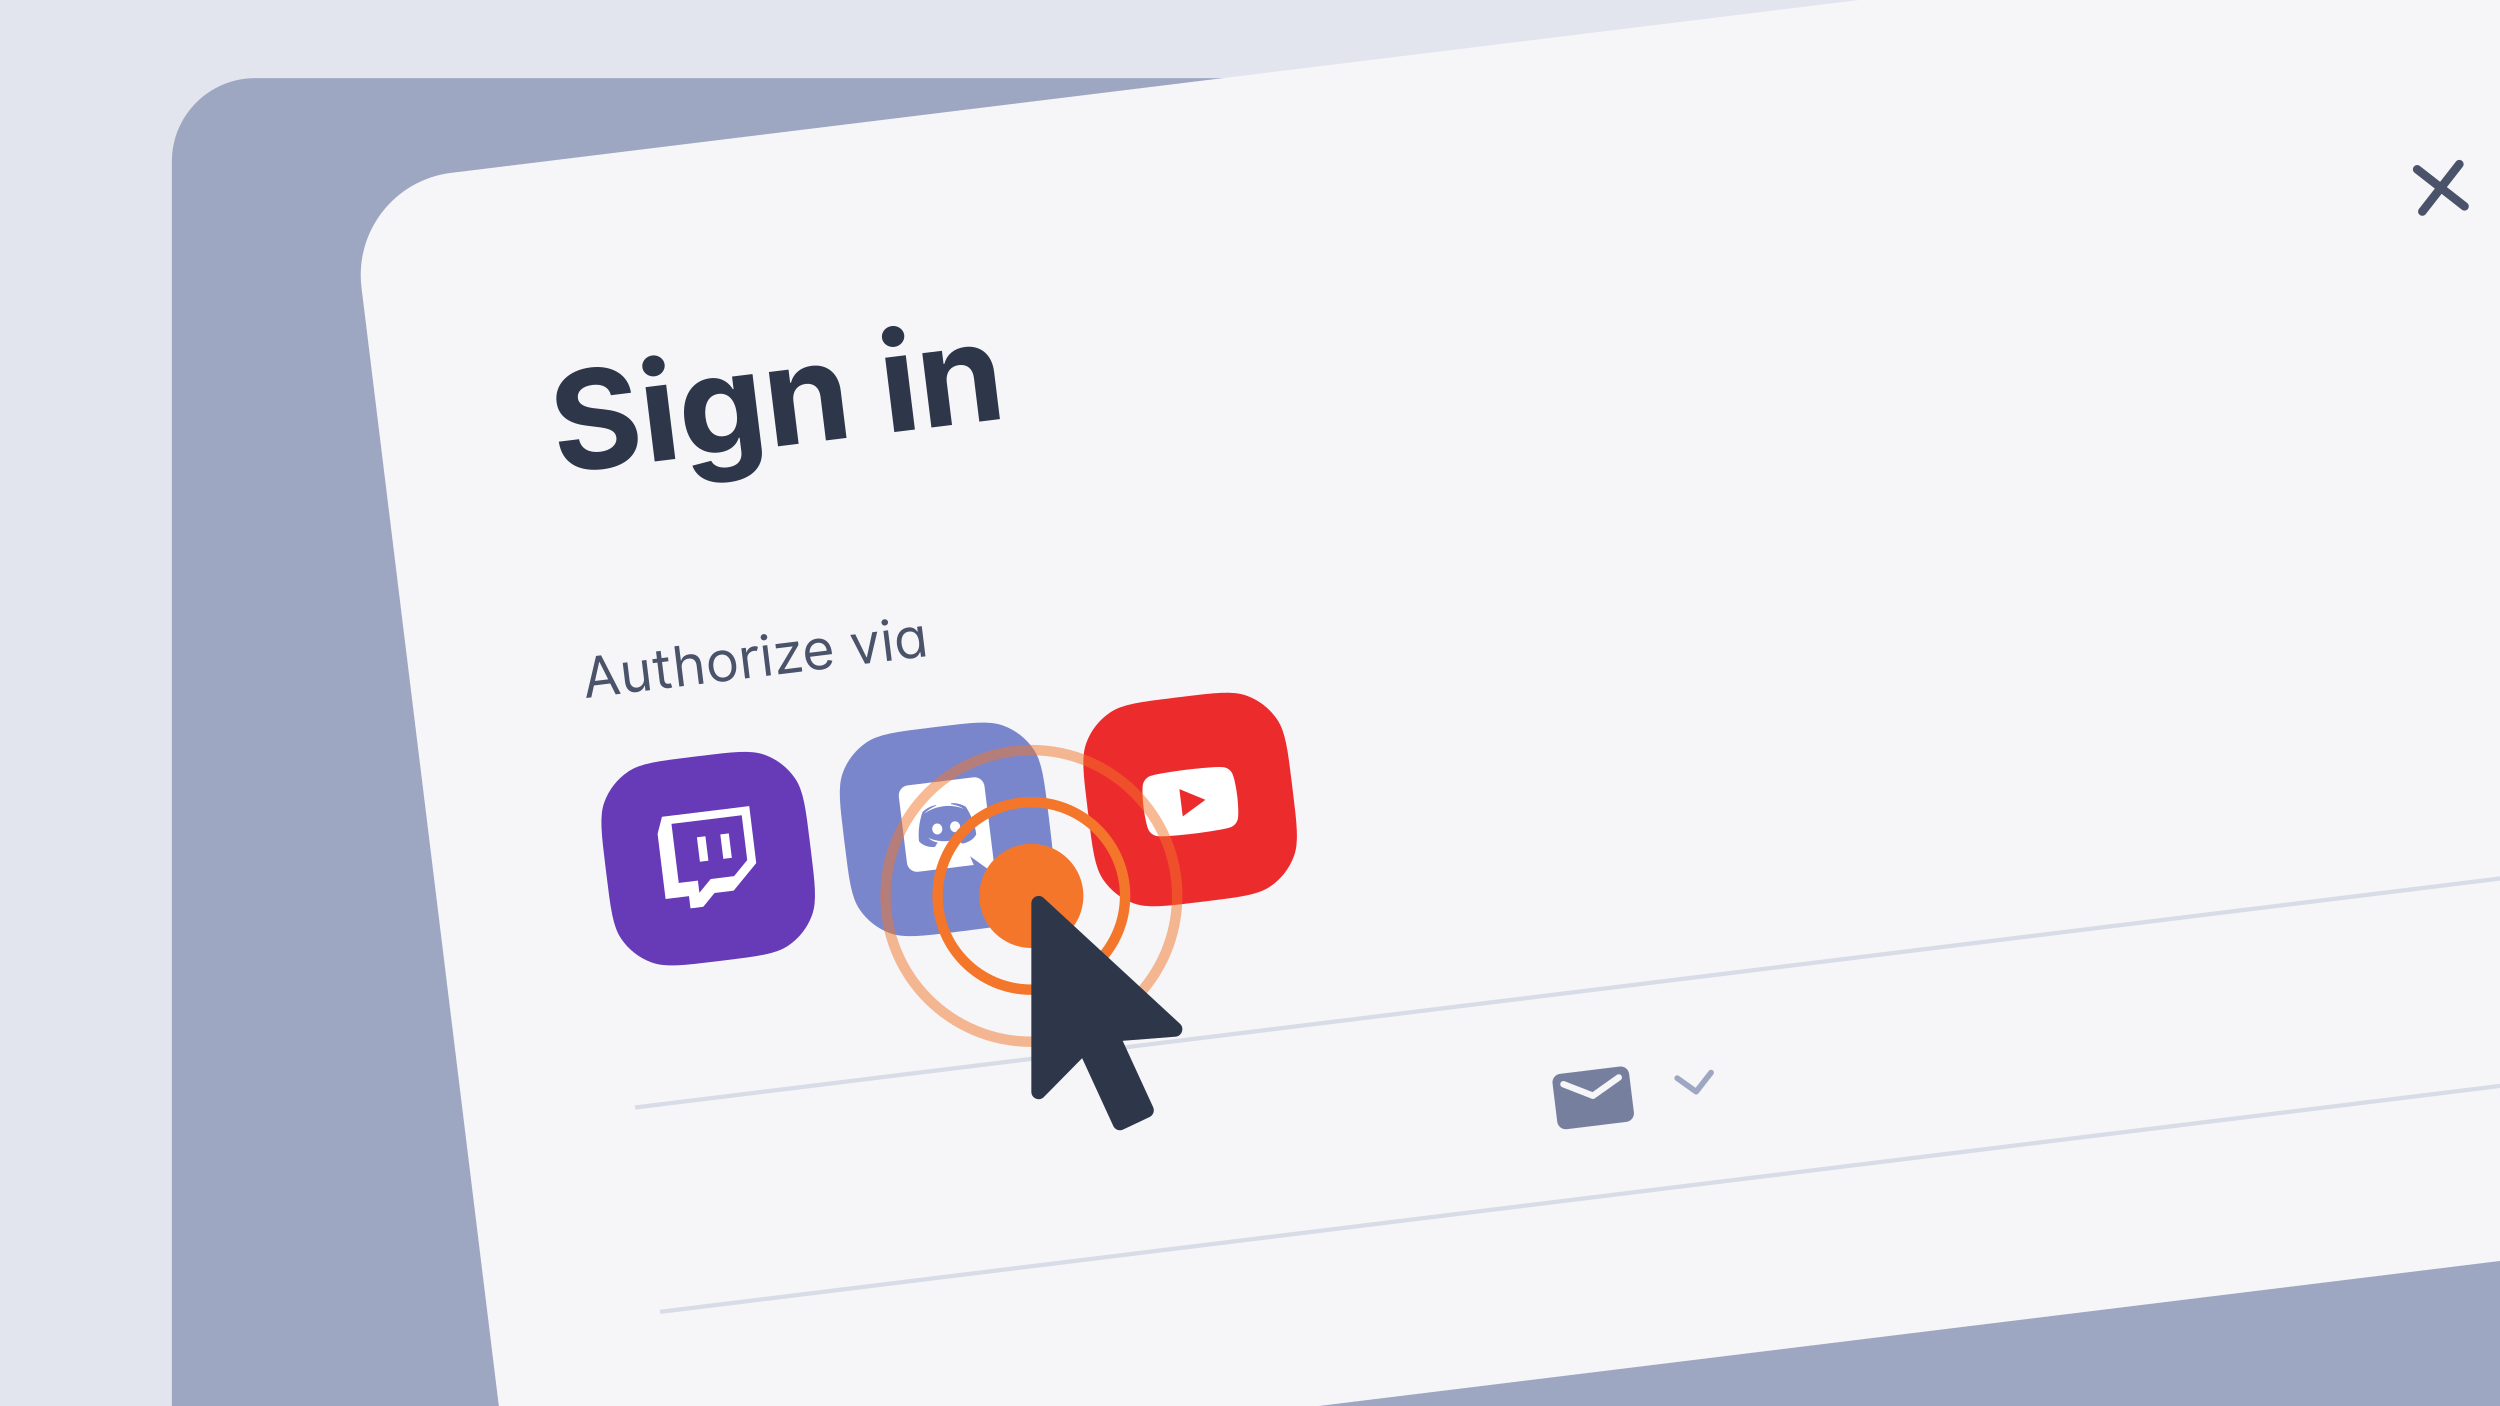 <svg width="480" height="270" viewBox="0 0 480 270" fill="none" xmlns="http://www.w3.org/2000/svg">
<rect x="0" y="0" width="480" height="270" fill="#333333" stroke="none"/>
<g clip-path="url(#clip0_8062_77756)">
<path d="M480 0H0V270H480V0Z" fill="#E2E5ED"/>
<path d="M511 15H49C40.163 15 33 22.163 33 31V288C33 296.837 40.163 304 49 304H511C519.837 304 527 296.837 527 288V31C527 22.163 519.837 15 511 15Z" fill="#9EA7C2"/>
<path d="M492.043 -16.591L86.617 33.189C75.783 34.519 68.078 44.38 69.409 55.215L95.704 269.371C97.034 280.205 106.896 287.91 117.73 286.58L523.156 236.8C533.99 235.469 541.695 225.608 540.364 214.774L514.069 0.617C512.739 -10.217 502.878 -17.922 492.043 -16.591Z" fill="#F6F6F9"/>
<path d="M117.29 75.88L121.145 75.407C120.673 72.023 117.599 70.025 113.363 70.545C109.193 71.057 106.42 73.736 106.862 77.189C107.198 79.995 109.373 81.359 112.682 81.735L114.817 82.001C116.95 82.248 118.175 82.701 118.341 83.982C118.503 85.376 117.301 86.486 115.257 86.737C113.167 86.993 111.544 86.212 111.18 84.324L107.288 84.802C107.895 88.904 111.101 90.67 115.718 90.103C120.362 89.532 122.82 86.977 122.402 83.493C122.003 80.327 119.41 78.939 116.012 78.602L114.253 78.403C112.553 78.225 111.093 77.782 110.953 76.413C110.803 75.187 111.779 74.152 113.748 73.911C115.671 73.674 116.958 74.403 117.29 75.88ZM125.7 88.604L129.657 88.118L127.905 73.851L123.948 74.337L125.7 88.604ZM125.71 72.253C126.89 72.109 127.745 71.089 127.609 69.984C127.475 68.888 126.398 68.105 125.218 68.25C124.048 68.394 123.193 69.413 123.327 70.509C123.463 71.615 124.54 72.397 125.71 72.253ZM139.948 92.587C144.025 92.086 146.695 89.873 146.247 86.222L144.478 71.816L140.549 72.298L140.843 74.695L140.695 74.713C140.023 73.617 138.687 72.338 136.3 72.631C133.17 73.016 130.821 75.774 131.418 80.632C132 85.379 134.845 87.273 138.059 86.879C140.334 86.599 141.467 85.301 141.842 84.057L142.009 84.037L142.33 86.647C142.57 88.606 141.41 89.522 139.691 89.733C137.945 89.948 136.969 89.294 136.538 88.47L132.939 89.412C133.689 91.602 136.102 93.059 139.948 92.587ZM138.948 83.752C137.006 83.991 135.758 82.579 135.456 80.118C135.158 77.693 135.99 75.866 137.95 75.625C139.872 75.389 141.15 76.882 141.456 79.381C141.765 81.898 140.852 83.519 138.948 83.752ZM152.323 76.962C152.106 75.122 153.07 73.91 154.668 73.714C156.256 73.519 157.34 74.442 157.546 76.189L158.574 84.567L162.531 84.081L161.416 74.997C161.007 71.672 158.806 69.868 155.834 70.233C153.716 70.493 152.311 71.721 151.874 73.463L151.707 73.483L151.398 70.966L147.627 71.429L149.379 85.696L153.336 85.21L152.323 76.962ZM171.704 82.955L175.661 82.469L173.909 68.202L169.952 68.688L171.704 82.955ZM171.714 66.605C172.893 66.46 173.749 65.44 173.613 64.335C173.478 63.239 172.402 62.456 171.222 62.601C170.052 62.745 169.196 63.765 169.331 64.861C169.467 65.966 170.543 66.748 171.714 66.605ZM181.774 73.346C181.558 71.506 182.522 70.294 184.119 70.097C185.708 69.903 186.792 70.825 186.997 72.573L188.026 80.951L191.983 80.465L190.867 71.381C190.459 68.056 188.258 66.252 185.285 66.617C183.167 66.877 181.763 68.105 181.326 69.847L181.159 69.867L180.85 67.35L177.078 67.813L178.83 82.08L182.787 81.594L181.774 73.346Z" fill="#2E364A"/>
<path d="M471.543 31.015L464.445 40.101C464.165 40.459 464.228 40.977 464.586 41.257C464.945 41.537 465.462 41.473 465.742 41.115L472.841 32.029C473.121 31.671 473.057 31.154 472.699 30.873C472.34 30.593 471.823 30.657 471.543 31.015Z" fill="#4A536A"/>
<path d="M473.691 38.965L464.606 31.867C464.248 31.587 463.73 31.651 463.45 32.009L463.45 32.009C463.17 32.367 463.234 32.885 463.592 33.165L472.677 40.263C473.036 40.543 473.553 40.48 473.833 40.121C474.113 39.763 474.05 39.245 473.691 38.965Z" fill="#4A536A"/>
<path d="M113.531 133.895L114.039 131.611L117.164 131.227L118.21 133.32L119.191 133.2L115.405 125.82L114.439 125.939L112.55 134.015L113.531 133.895ZM114.232 130.745L115.041 127.106L115.102 127.098L116.768 130.433L114.232 130.745ZM123.636 130.249C123.769 131.335 123 131.935 122.336 132.017C121.596 132.108 121.001 131.629 120.898 130.784L120.453 127.162L119.562 127.271L120.015 130.954C120.196 132.433 121.068 133.046 122.155 132.913C123.03 132.805 123.547 132.267 123.746 131.645L123.806 131.637L123.927 132.618L124.817 132.509L124.106 126.713L123.215 126.822L123.636 130.249ZM128.257 126.203L127.02 126.355L126.849 124.967L125.959 125.076L126.129 126.465L125.254 126.572L125.346 127.327L126.222 127.219L126.667 130.842C126.791 131.853 127.665 132.236 128.42 132.143C128.752 132.103 128.956 132.016 129.071 131.956L128.792 131.178C128.718 131.203 128.601 131.248 128.405 131.272C128.012 131.32 127.62 131.246 127.527 130.491L127.112 127.11L128.35 126.958L128.257 126.203ZM130.896 128.223C130.771 127.212 131.346 126.559 132.225 126.451C133.063 126.349 133.634 126.815 133.747 127.736L134.192 131.358L135.082 131.249L134.63 127.566C134.447 126.075 133.569 125.474 132.384 125.62C131.471 125.732 130.997 126.177 130.799 126.81L130.723 126.82L130.375 123.982L129.484 124.091L130.433 131.82L131.324 131.71L130.896 128.223ZM139.081 130.88C140.65 130.688 141.561 129.365 141.34 127.569C141.118 125.758 139.915 124.695 138.345 124.888C136.775 125.081 135.865 126.403 136.087 128.214C136.308 130.01 137.511 131.073 139.081 130.88ZM138.983 130.08C137.79 130.227 137.121 129.267 136.978 128.105C136.835 126.943 137.251 125.834 138.443 125.688C139.636 125.542 140.307 126.516 140.45 127.679C140.592 128.841 140.175 129.934 138.983 130.08ZM143.052 130.27L143.942 130.161L143.492 126.493C143.396 125.712 143.944 125.059 144.789 124.955C145.012 124.927 145.183 124.949 145.315 124.997L145.524 124.206C145.328 124.1 145.08 124.046 144.759 124.085C144.057 124.171 143.505 124.637 143.368 125.237L143.308 125.244L143.2 124.368L142.34 124.474L143.052 130.27ZM147.13 129.769L148.02 129.66L147.309 123.864L146.418 123.973L147.13 129.769ZM146.752 122.952C147.099 122.909 147.353 122.602 147.312 122.27C147.271 121.938 146.951 121.702 146.604 121.744C146.257 121.787 146.003 122.094 146.044 122.426C146.085 122.758 146.405 122.994 146.752 122.952ZM149.485 129.48L154.029 128.922L153.927 128.092L150.621 128.498L150.614 128.438L153.298 123.849L153.211 123.139L148.879 123.671L148.981 124.501L152.166 124.11L152.174 124.171L149.402 128.801L149.485 129.48ZM157.679 128.597C158.857 128.452 159.645 127.758 159.809 126.849L158.919 126.713C158.767 127.345 158.279 127.711 157.581 127.797C156.536 127.925 155.732 127.338 155.538 126.102L159.746 125.585L159.699 125.208C159.434 123.049 158.06 122.467 156.853 122.616C155.283 122.808 154.394 124.174 154.612 125.955C154.831 127.736 156.004 128.802 157.679 128.597ZM155.444 125.332C155.393 124.423 155.932 123.541 156.951 123.416C157.917 123.297 158.625 123.945 158.745 124.927L155.444 125.332ZM168.435 121.27L167.469 121.389L166.437 126.204L166.376 126.211L164.209 121.789L163.243 121.908L166.098 127.44L167.004 127.329L168.435 121.27ZM170.322 126.922L171.213 126.812L170.501 121.016L169.611 121.126L170.322 126.922ZM169.945 120.104C170.292 120.061 170.546 119.755 170.505 119.422C170.464 119.09 170.144 118.854 169.797 118.897C169.45 118.939 169.196 119.246 169.237 119.578C169.278 119.91 169.598 120.147 169.945 120.104ZM175.048 126.464C176.164 126.327 176.457 125.586 176.614 125.245L176.72 125.232L176.829 126.123L177.689 126.017L176.978 120.221L176.087 120.331L176.2 121.251L176.125 121.26C175.891 120.983 175.459 120.331 174.327 120.47C172.863 120.65 171.994 121.936 172.218 123.763C172.445 125.604 173.599 126.642 175.048 126.464ZM175.07 125.649C173.953 125.786 173.259 124.876 173.107 123.638C172.957 122.416 173.399 121.396 174.531 121.257C175.618 121.124 176.299 121.929 176.458 123.227C176.619 124.54 176.142 125.518 175.07 125.649Z" fill="#4A536A"/>
<path d="M116.285 166.709C115.466 160.039 115.057 156.703 116.042 153.996C116.909 151.615 118.507 149.569 120.608 148.152C122.996 146.541 126.332 146.132 133.002 145.313L134.123 145.175C140.794 144.356 144.129 143.946 146.836 144.932C149.218 145.798 151.263 147.397 152.68 149.498C154.291 151.886 154.701 155.221 155.52 161.892L155.658 163.013C156.477 169.683 156.886 173.019 155.901 175.726C155.034 178.107 153.436 180.153 151.335 181.57C148.946 183.181 145.611 183.591 138.941 184.41L137.82 184.547C131.149 185.366 127.814 185.776 125.107 184.79C122.725 183.924 120.679 182.325 119.262 180.224C117.651 177.836 117.242 174.501 116.423 167.83L116.285 166.709Z" fill="#673AB7"/>
<path d="M127.097 156.823L126.255 160.101L127.791 172.61L132.285 172.058L132.574 174.405L135.027 174.103L137.19 171.456L140.868 171.004L145.198 165.712L143.854 154.766L127.097 156.823ZM128.923 158.185L142.411 156.529L143.467 165.13L140.941 168.218L136.446 168.77L134.283 171.414L133.996 169.071L130.315 169.523L128.923 158.185ZM134.379 165.453L136.014 165.252L135.438 160.562L133.804 160.762L134.379 165.453ZM138.875 164.901L140.51 164.7L139.934 160.01L138.299 160.21L138.875 164.901Z" fill="white"/>
<path d="M162.059 161.089C161.24 154.418 160.83 151.083 161.815 148.376C162.682 145.995 164.281 143.949 166.381 142.532C168.77 140.921 172.105 140.511 178.776 139.692L179.897 139.555C186.567 138.736 189.902 138.326 192.61 139.311C194.991 140.178 197.037 141.776 198.454 143.877C200.065 146.266 200.474 149.601 201.293 156.272L201.431 157.393C202.25 164.063 202.66 167.398 201.674 170.106C200.808 172.487 199.209 174.533 197.108 175.95C194.72 177.561 191.385 177.97 184.714 178.789L183.593 178.927C176.923 179.746 173.587 180.156 170.88 179.17C168.499 178.303 166.453 176.705 165.036 174.604C163.425 172.216 163.015 168.881 162.196 162.21L162.059 161.089Z" fill="#7986CB"/>
<path d="M179.827 158.118C179.291 158.183 178.926 158.705 178.996 159.279C179.067 159.852 179.557 160.269 180.083 160.204C180.619 160.139 180.984 159.617 180.914 159.043C180.853 158.469 180.363 158.052 179.827 158.118ZM183.258 157.696C182.722 157.762 182.357 158.284 182.427 158.858C182.498 159.431 182.988 159.848 183.514 159.783C184.05 159.717 184.415 159.195 184.345 158.622C184.274 158.049 183.794 157.631 183.258 157.696Z" fill="white"/>
<path d="M186.859 149.249L174.263 150.795C173.201 150.926 172.442 151.897 172.574 152.968L174.134 165.677C174.266 166.749 175.237 167.507 176.299 167.377L186.958 166.068L186.247 164.39L187.587 165.361L188.854 166.274L191.094 167.812L189.024 150.949C188.892 149.877 187.921 149.118 186.859 149.249ZM184.738 161.971C184.738 161.971 184.35 161.608 184.024 161.286C185.213 160.787 185.588 159.958 185.588 159.958C185.234 160.259 184.889 160.483 184.575 160.645C184.129 160.9 183.694 161.087 183.262 161.217C182.38 161.497 181.547 161.551 180.826 161.506C180.278 161.469 179.798 161.375 179.395 161.272C179.168 161.214 178.92 161.139 178.669 161.037C178.639 161.021 178.609 161.015 178.579 161C178.559 160.993 178.548 160.985 178.538 160.976C178.357 160.903 178.255 160.849 178.255 160.849C178.255 160.849 178.798 161.545 180.036 161.756C179.798 162.148 179.502 162.614 179.502 162.614C177.417 162.803 176.46 161.537 176.46 161.537C176.088 158.51 177.14 155.89 177.14 155.89C178.369 154.709 179.661 154.579 179.661 154.579L179.768 154.68C178.136 155.377 177.447 156.215 177.447 156.215C177.447 156.215 177.64 156.077 177.969 155.875C178.92 155.309 179.704 155.089 180.03 155.02C180.085 155.004 180.131 154.989 180.187 154.982C180.751 154.836 181.398 154.738 182.084 154.73C182.989 154.724 183.98 154.869 185.024 155.285C185.024 155.285 184.195 154.671 182.537 154.379L182.65 154.212C182.65 154.212 183.934 154.026 185.412 154.875C185.412 154.875 187.067 157.162 187.439 160.189C187.439 160.189 186.807 161.65 184.738 161.971Z" fill="white"/>
<path d="M208.82 155.354C208 148.684 207.591 145.349 208.576 142.641C209.443 140.26 211.041 138.214 213.142 136.797C215.531 135.186 218.866 134.777 225.537 133.958L226.658 133.82C233.328 133.001 236.663 132.591 239.371 133.577C241.752 134.443 243.798 136.042 245.215 138.143C246.826 140.531 247.235 143.866 248.054 150.537L248.192 151.658C249.011 158.328 249.42 161.664 248.435 164.371C247.568 166.752 245.97 168.798 243.869 170.215C241.481 171.826 238.145 172.236 231.475 173.055L230.354 173.192C223.683 174.011 220.348 174.421 217.641 173.436C215.26 172.569 213.214 170.97 211.797 168.87C210.186 166.481 209.776 163.146 208.957 156.475L208.82 155.354Z" fill="#EC2B2D"/>
<path d="M227.797 147.785C227.797 147.785 222.177 148.475 220.81 149.005C220.08 149.304 219.533 149.986 219.413 150.759C219.216 152.178 219.565 155.024 219.565 155.024C219.565 155.024 219.916 157.881 220.448 159.189C220.751 159.91 221.435 160.43 222.227 160.541C223.694 160.735 229.303 160.046 229.303 160.046C229.303 160.046 234.934 159.354 236.301 158.824C237.042 158.524 237.581 157.865 237.688 157.083C237.898 155.673 237.549 152.827 237.549 152.827C237.549 152.827 237.209 149.969 236.652 148.642C236.36 147.92 235.676 147.4 234.886 147.299C233.429 147.094 227.797 147.785 227.797 147.785ZM226.44 151.511L231.439 153.566L227.084 156.759L226.44 151.511Z" fill="white"/>
<path d="M121.926 212.635L501.196 166.067" stroke="#D8DCE7" stroke-width="0.824"/>
<path fill-rule="evenodd" clip-rule="evenodd" d="M299.522 206.179C298.619 206.29 297.977 207.111 298.087 208.014L298.991 215.371C299.102 216.274 299.923 216.916 300.826 216.805L312.27 215.4C313.173 215.289 313.815 214.467 313.704 213.564L312.8 206.208C312.69 205.305 311.868 204.663 310.965 204.774L299.522 206.179ZM311.31 206.51C311.113 206.232 310.727 206.166 310.449 206.363L305.759 209.684L300.404 207.597C300.086 207.473 299.728 207.63 299.604 207.948C299.48 208.265 299.638 208.624 299.955 208.747L305.62 210.956C305.813 211.031 306.031 211.005 306.201 210.885L311.163 207.371C311.441 207.174 311.507 206.789 311.31 206.51Z" fill="#76809E"/>
<path d="M328.097 205.598C328.284 205.359 328.629 205.316 328.868 205.503C329.107 205.69 329.149 206.035 328.962 206.274L326.094 209.945C325.913 210.176 325.582 210.224 325.343 210.054L321.705 207.458C321.458 207.282 321.401 206.939 321.577 206.692C321.753 206.445 322.096 206.388 322.343 206.564L325.553 208.854L328.097 205.598Z" fill="#9EA7C2"/>
<path d="M126.743 251.87L506.012 205.301" stroke="#D8DCE7" stroke-width="0.824"/>
<path d="M198.016 182.016C203.538 182.016 208.016 177.539 208.016 172.016C208.016 166.493 203.538 162.016 198.016 162.016C192.493 162.016 188.016 166.493 188.016 172.016C188.016 177.539 192.493 182.016 198.016 182.016Z" fill="#F3762B"/>
<path d="M198.016 190.016C207.957 190.016 216.016 181.957 216.016 172.016C216.016 162.075 207.957 154.016 198.016 154.016C188.074 154.016 180.016 162.075 180.016 172.016C180.016 181.957 188.074 190.016 198.016 190.016Z" stroke="#F3762B" stroke-width="2"/>
<path opacity="0.5" d="M198.016 200.016C213.48 200.016 226.016 187.48 226.016 172.016C226.016 156.552 213.48 144.016 198.016 144.016C182.552 144.016 170.016 156.552 170.016 172.016C170.016 187.48 182.552 200.016 198.016 200.016Z" stroke="#F3762B" stroke-width="2"/>
<path d="M200.417 210.634C199.531 211.534 198.016 210.897 198.016 209.624V173.447C198.016 172.207 199.465 171.556 200.369 172.39L226.553 196.561C227.466 197.403 226.945 198.946 225.715 199.042L215.553 199.836L221.401 212.568C221.729 213.283 221.424 214.133 220.72 214.467L215.62 216.881C214.916 217.215 214.079 216.906 213.75 216.19L207.77 203.168L200.417 210.634Z" fill="#2E364A"/>
</g>
<defs>
<clipPath id="clip0_8062_77756">
<rect width="480" height="270" fill="white"/>
</clipPath>
</defs>
</svg>
